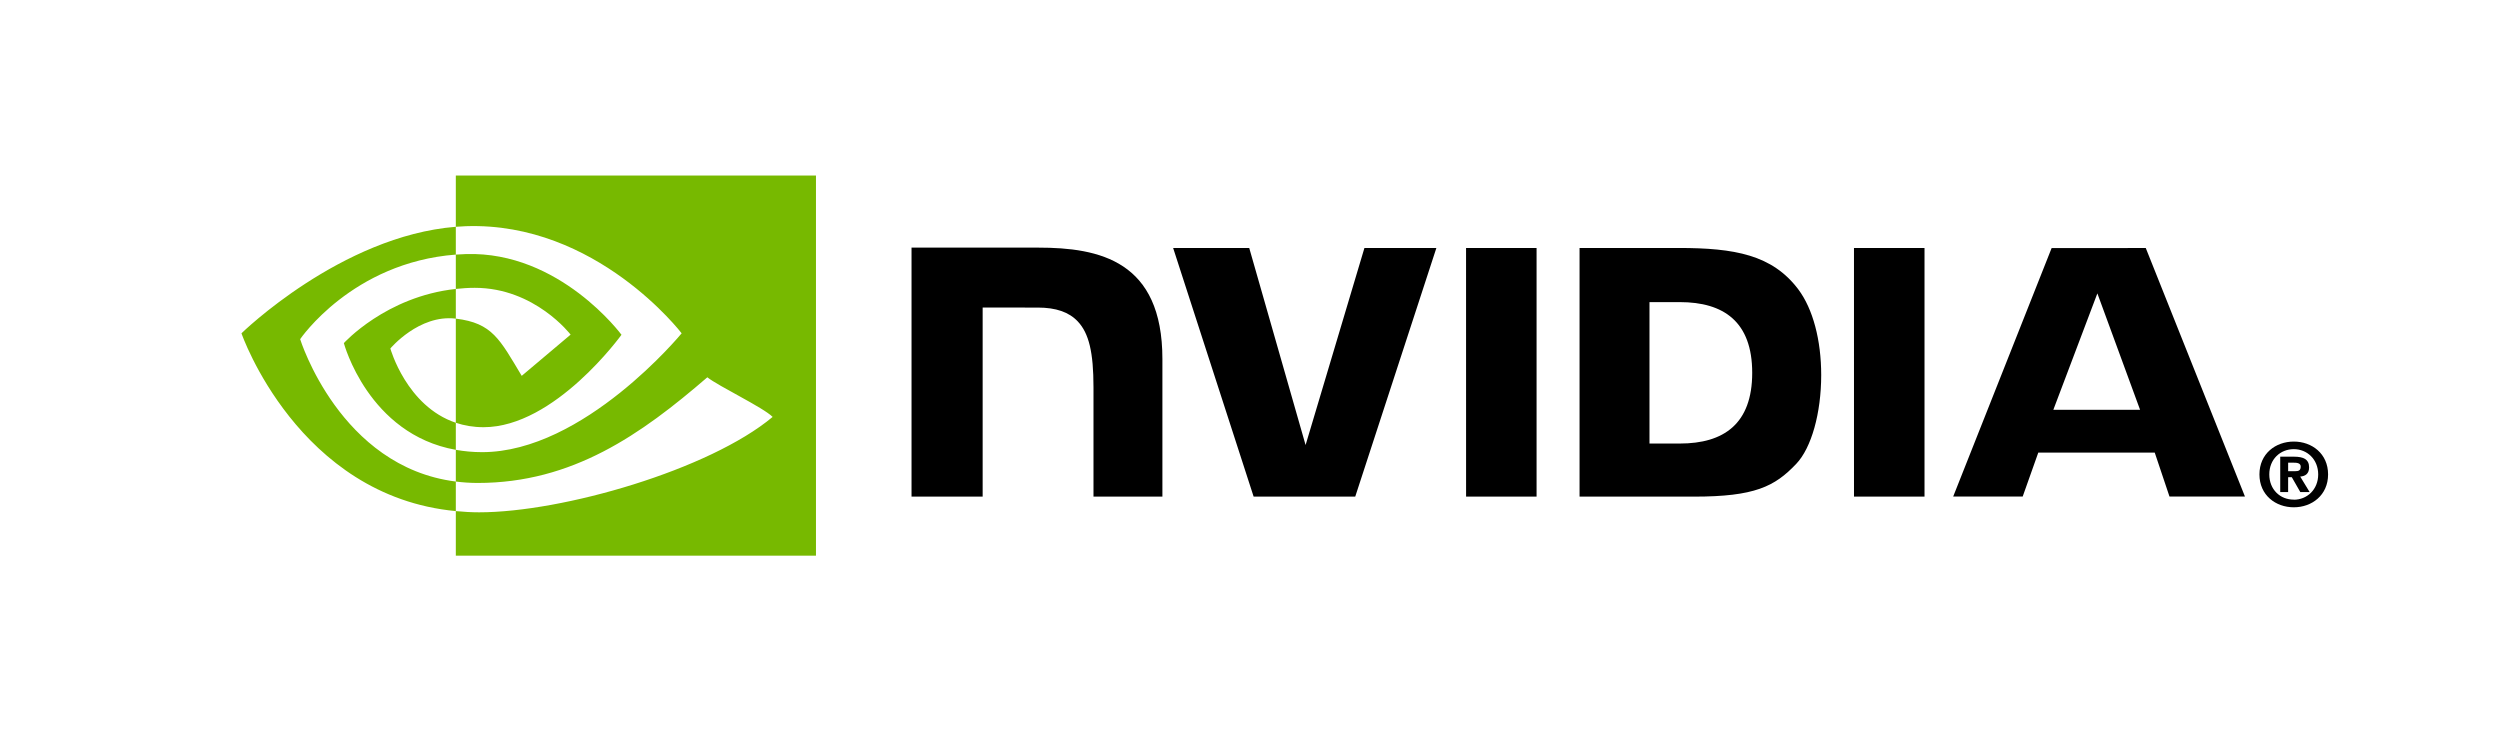 <?xml version="1.0" encoding="UTF-8"?> <svg xmlns="http://www.w3.org/2000/svg" width="1396" height="422" viewBox="0 0 1396 422" fill="none"><rect width="1396" height="422" fill="white"></rect><path d="M167.608 189.386C167.608 189.386 196.614 146.591 254.529 142.163V126.637C190.381 131.789 134.831 186.119 134.831 186.119C134.831 186.119 166.294 277.069 254.529 285.398V268.895C189.778 260.749 167.608 189.386 167.608 189.386ZM254.529 236.074V251.189C205.591 242.464 192.007 191.594 192.007 191.594C192.007 191.594 215.504 165.565 254.529 161.343V177.928C254.499 177.928 254.478 177.919 254.454 177.919C233.972 175.461 217.971 194.595 217.971 194.595C217.971 194.595 226.939 226.805 254.529 236.074ZM254.529 98V126.637C256.412 126.493 258.295 126.37 260.188 126.306C333.117 123.848 380.635 186.119 380.635 186.119C380.635 186.119 326.059 252.482 269.2 252.482C263.989 252.482 259.111 251.999 254.529 251.187V268.895C258.581 269.416 262.663 269.679 266.749 269.684C319.66 269.684 357.924 242.662 394.975 210.68C401.117 215.6 426.267 227.569 431.436 232.807C396.208 262.302 314.106 286.078 267.559 286.078C263.073 286.078 258.764 285.807 254.529 285.398V310.281H455.64V98H254.529ZM254.529 161.343V142.163C256.392 142.033 258.27 141.934 260.188 141.873C312.631 140.226 347.037 186.94 347.037 186.94C347.037 186.94 309.876 238.55 270.03 238.55C264.296 238.55 259.154 237.629 254.527 236.073V177.927C274.944 180.394 279.053 189.412 291.327 209.873L318.627 186.855C318.627 186.855 298.699 160.72 265.107 160.72C261.454 160.718 257.96 160.976 254.529 161.343Z" fill="#77B900"></path><path d="M1294.48 264.913C1294.48 273.368 1288.25 279.043 1280.87 279.043V278.992C1273.28 279.043 1267.17 273.368 1267.17 264.915C1267.17 256.464 1273.28 250.805 1280.87 250.805C1288.25 250.802 1294.48 256.462 1294.48 264.913ZM1300 264.913C1300 253.307 1290.95 246.571 1280.87 246.571C1270.72 246.571 1261.67 253.307 1261.67 264.913C1261.67 276.509 1270.72 283.272 1280.87 283.272C1290.95 283.272 1300 276.509 1300 264.913ZM1277.7 266.464H1279.74L1284.49 274.767H1289.7L1284.44 266.114C1287.16 265.922 1289.4 264.635 1289.4 260.991C1289.4 256.462 1286.26 255.009 1280.96 255.009H1273.28V274.767H1277.69L1277.7 266.464ZM1277.7 263.119V258.363H1280.77C1282.44 258.363 1284.71 258.498 1284.71 260.527C1284.71 262.733 1283.53 263.119 1281.57 263.119H1277.7ZM1171.17 163.829L1195.02 228.835H1146.58L1171.17 163.829ZM1145.63 138.516L1090.66 277.265H1129.47L1138.17 252.746H1203.21L1211.44 277.265H1253.58L1198.2 138.498L1145.63 138.516ZM1035.27 277.317H1074.65V138.474L1035.26 138.465L1035.27 277.317ZM761.897 138.465L729.042 248.509L697.57 138.474L655.08 138.465L700.03 277.317H756.761L802.072 138.465H761.897ZM921.071 168.699H937.998C962.55 168.699 978.433 179.681 978.433 208.182C978.433 236.688 962.55 247.672 937.998 247.672H921.071V168.699ZM882.023 138.465V277.317H945.862C979.875 277.317 990.984 271.684 1002.99 259.049C1011.48 250.177 1016.96 230.703 1016.96 209.42C1016.96 189.897 1012.32 172.493 1004.22 161.649C989.641 142.259 968.629 138.465 937.269 138.465H882.023ZM509 138.272V277.317H548.712V171.739L579.482 171.748C589.671 171.748 596.934 174.28 601.84 179.5C608.063 186.103 610.604 196.763 610.604 216.263V277.317H649.085V200.494C649.085 145.665 614.007 138.272 579.685 138.272H509ZM818.646 138.465L818.662 277.317H858.023V138.465H818.646Z" fill="black"></path></svg> 